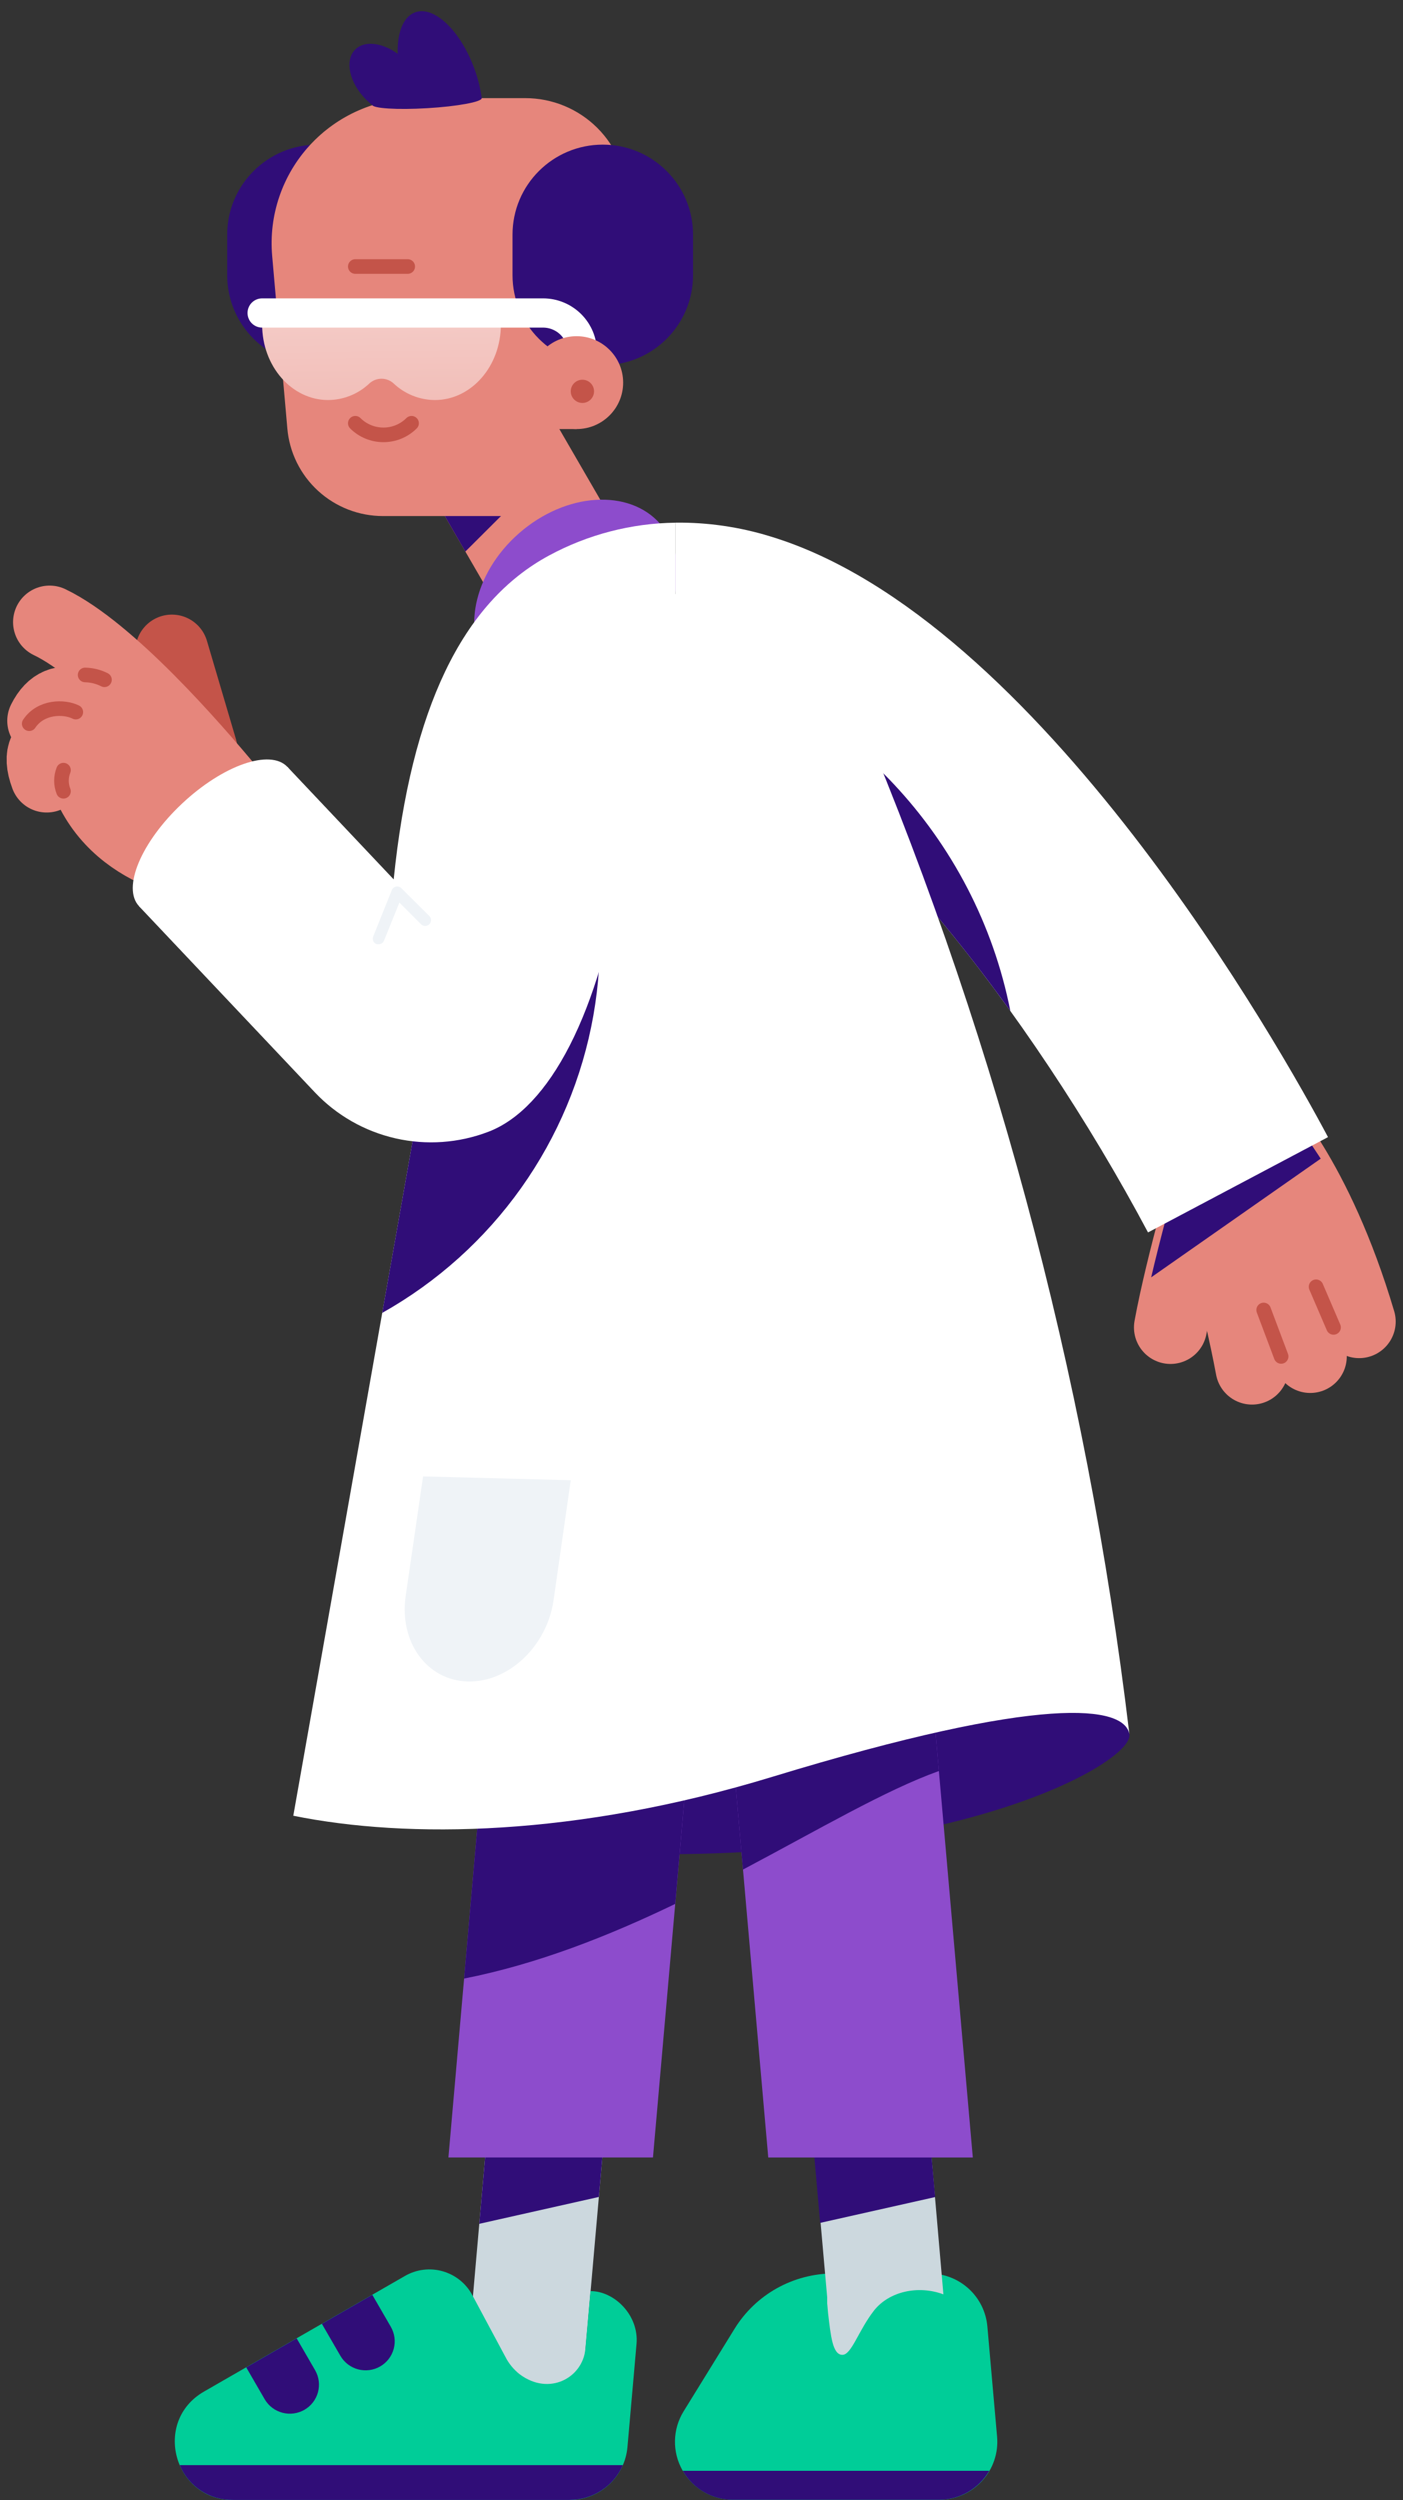 <svg width="192" height="342" viewBox="0 0 192 342" fill="none" xmlns="http://www.w3.org/2000/svg">
<rect x="0" y="0" width="192" height="342" fill="#333333" stroke="none"/>
<path d="M23.523 89.076L27.507 102.575" stroke="#C45449" stroke-width="10" stroke-miterlimit="10" stroke-linecap="round"/>
<path d="M105.033 227.338C142.254 215.983 153.872 233.341 154.557 237.232C155.242 241.123 129.584 255.773 80.179 253.391L68.952 238.352C79.749 235.239 91.909 231.34 105.033 227.338Z" fill="#300D78"/>
<path d="M56.333 62.761L73.261 53.022L89.198 80.529L72.27 90.268L56.333 62.761Z" fill="#E6867C"/>
<path d="M67.249 91.805C62.975 86.936 64.682 78.481 71.061 72.92C77.441 67.358 86.077 66.797 90.351 71.665C94.625 76.534 92.918 84.989 86.539 90.55C80.159 96.112 71.523 96.673 67.249 91.805Z" fill="#8D4CCC"/>
<path d="M70.139 69.019L63.684 75.45L58.879 67.144L70.139 69.019Z" fill="#300D78"/>
<path d="M55.518 12.864C53.636 7.615 54.224 2.608 56.83 1.68C59.437 0.752 63.076 4.255 64.958 9.504C66.84 14.753 66.252 19.76 63.645 20.688C61.038 21.616 57.4 18.113 55.518 12.864Z" fill="#300D78"/>
<path d="M50.125 13.654C47.8 11.338 47.122 8.258 48.609 6.776C50.097 5.293 53.187 5.97 55.512 8.286C57.836 10.603 58.515 13.682 57.027 15.164C55.54 16.647 52.45 15.97 50.125 13.654Z" fill="#300D78"/>
<path d="M31.093 32.093C31.093 25.296 36.623 19.785 43.444 19.785C50.265 19.785 55.795 25.296 55.795 32.093V37.652C55.795 44.449 50.265 49.959 43.444 49.959C36.623 49.959 31.093 44.449 31.093 37.652V32.093Z" fill="#300D78"/>
<path d="M57.094 13.424H71.876C73.707 13.423 75.521 13.781 77.213 14.479C78.906 15.178 80.443 16.201 81.738 17.492C83.033 18.782 84.061 20.314 84.761 22.001C85.461 23.687 85.821 25.495 85.82 27.32V34.864L69.883 70.596H52.416C49.127 70.597 45.958 69.368 43.534 67.152C41.11 64.936 39.608 61.895 39.324 58.63L37.245 34.998C37.005 32.256 37.34 29.495 38.229 26.889C39.117 24.282 40.54 21.889 42.407 19.86C44.273 17.831 46.543 16.211 49.071 15.103C51.6 13.995 54.332 13.423 57.094 13.424Z" fill="#E6867C"/>
<path d="M70.139 32.093C70.139 25.296 75.668 19.785 82.49 19.785C89.311 19.785 94.841 25.296 94.841 32.093V37.652C94.841 44.449 89.311 49.959 82.49 49.959C75.668 49.959 70.139 44.449 70.139 37.652V32.093Z" fill="#300D78"/>
<path d="M69.341 51.549H78.903V58.695H69.341V51.549Z" fill="#E6867C"/>
<path d="M68.424 42.815C68.501 43.34 68.541 43.871 68.544 44.403C68.544 50.104 64.496 54.725 59.508 54.725C57.398 54.708 55.375 53.891 53.85 52.438C53.4 52.033 52.815 51.808 52.209 51.808C51.602 51.808 51.017 52.033 50.567 52.438C49.042 53.891 47.019 54.708 44.91 54.725C39.921 54.725 35.873 50.104 35.873 44.403C35.877 43.871 35.916 43.34 35.993 42.815H68.424Z" fill="url(#paint0_linear)"/>
<path d="M35.874 42.815H74.314C75.742 42.815 77.112 43.38 78.123 44.387C79.133 45.393 79.7 46.759 79.7 48.182" stroke="white" stroke-width="4" stroke-linecap="round" stroke-linejoin="round"/>
<path d="M56.321 57.9C55.816 58.404 55.216 58.804 54.556 59.076C53.895 59.349 53.187 59.489 52.472 59.489C51.758 59.489 51.05 59.349 50.389 59.076C49.729 58.804 49.129 58.404 48.624 57.9" stroke="#C45449" stroke-width="2" stroke-linecap="round" stroke-linejoin="round"/>
<path d="M55.795 36.459H48.623" stroke="#C45449" stroke-width="2" stroke-linecap="round" stroke-linejoin="round"/>
<path d="M173.728 180.788C168.007 180.788 163.369 176.167 163.369 170.465C163.369 164.764 168.007 160.143 173.728 160.143C179.449 160.143 184.087 164.764 184.087 170.465C184.087 176.167 179.449 180.788 173.728 180.788Z" fill="#F5C09A"/>
<path d="M172.135 152.996C172.135 152.996 180.103 160.937 186 180.788" stroke="#E6867C" stroke-width="10" stroke-miterlimit="10" stroke-linecap="round"/>
<path d="M167.354 158.555C167.354 158.555 175.322 168.083 179.307 185.553" stroke="#E6867C" stroke-width="10" stroke-miterlimit="10" stroke-linecap="round"/>
<path d="M164.963 160.143C164.963 160.143 169.744 178.406 171.338 187.141" stroke="#E6867C" stroke-width="10" stroke-miterlimit="10" stroke-linecap="round"/>
<path d="M165.76 159.35C165.76 159.35 161.776 172.849 160.182 181.583" stroke="#E6867C" stroke-width="10" stroke-miterlimit="10" stroke-linecap="round"/>
<path d="M162.573 156.959C163.129 156.232 163.92 155.719 164.812 155.506C164.9 155.435 164.98 155.347 165.075 155.284C165.582 154.941 166.161 154.718 166.768 154.634C167.374 154.55 167.992 154.607 168.573 154.799C168.135 153.914 168.044 152.897 168.318 151.948C168.592 150.999 169.211 150.185 170.054 149.666C170.897 149.147 171.904 148.96 172.878 149.142C173.853 149.323 174.724 149.859 175.323 150.646C175.53 150.924 177.825 154.045 180.741 158.5L157.537 174.738C158.732 169.617 160.183 164.304 161.083 161.128C160.888 160.364 160.926 159.56 161.191 158.818C161.457 158.075 161.938 157.428 162.573 156.959Z" fill="#300D78"/>
<path d="M105.36 73.361C142.262 84.477 175.482 143.778 181.737 155.554L157.107 168.592C141.17 138.624 115.456 105.425 97.303 99.969C95.738 99.461 94.096 99.23 92.451 99.287V71.495C96.825 71.449 101.179 72.079 105.36 73.361Z" fill="white"/>
<path d="M92.449 89.301C115.644 95.572 133.586 114.564 138.266 138.296C124.651 119.352 109.319 103.581 97.302 99.969C95.737 99.461 94.095 99.23 92.449 99.287V89.301Z" fill="#300D78"/>
<path d="M128.475 341.968H100.338C98.92 341.969 97.528 341.592 96.305 340.878C95.082 340.163 94.073 339.136 93.381 337.903C92.689 336.669 92.34 335.275 92.369 333.862C92.399 332.449 92.806 331.07 93.549 329.867L100.529 318.56C101.953 316.253 103.945 314.348 106.316 313.025C108.687 311.702 111.358 311.005 114.076 311H127.152C129.151 310.993 131.079 311.734 132.555 313.076C134.031 314.419 134.947 316.266 135.12 318.25L136.451 333.337C136.548 334.437 136.413 335.545 136.055 336.59C135.698 337.635 135.125 338.595 134.375 339.407C133.624 340.219 132.712 340.867 131.696 341.308C130.68 341.749 129.583 341.974 128.475 341.968Z" fill="url(#paint1_linear)"/>
<path d="M135.377 337.996C134.678 339.203 133.672 340.206 132.46 340.903C131.249 341.599 129.875 341.966 128.476 341.966H100.34C98.939 341.974 97.562 341.61 96.35 340.912C95.137 340.215 94.133 339.208 93.439 337.996H135.377Z" fill="#300D78"/>
<path d="M115.28 322.133C113.941 322.133 113.687 319.552 113.32 316.416L113.2 315.066C113.2 314.526 113.2 314.192 113.2 314.192V314.264L108.419 260.268L124.253 257.846L129.105 313.859C125.647 312.572 121.695 313.462 119.631 316.043C117.464 318.814 116.539 322.133 115.28 322.133Z" fill="#CCD8DE"/>
<path d="M62.903 334.838L69.66 257.814L85.493 260.236L78.943 334.838H62.903Z" fill="#CCD8DE"/>
<path d="M81.956 300.533L65.589 304.209L67.397 283.627L83.016 288.487L81.956 300.533Z" fill="#300D78"/>
<path d="M110.451 283.746L126.858 287.915L127.974 300.548L112.236 304.082L110.451 283.746Z" fill="#300D78"/>
<path d="M61.366 295.134L67.286 227.639L95.072 230.061L89.359 295.134H61.366Z" fill="#8D4CCC"/>
<path d="M105.136 295.135L99.343 229.133L127.121 226.711L133.129 295.135H105.136Z" fill="#8D4CCC"/>
<path d="M101.676 255.75L99.342 229.133L127.12 226.703L128.49 242.267C121.191 244.879 112.067 250.255 101.676 255.75Z" fill="#300D78"/>
<path d="M67.286 227.639L95.072 230.061L92.403 260.449C83.406 264.777 73.677 268.652 63.509 270.661L67.286 227.639Z" fill="#300D78"/>
<path d="M68.338 89.018L89.199 79.545L115.878 93.782C135.636 139.493 148.663 187.807 154.557 237.23C153.871 233.339 142.891 231.711 105.678 243.066C78.872 251.245 55.819 251.563 40.138 248.386L68.338 89.018Z" fill="white"/>
<path d="M68.01 90.848C73.636 97.392 77.737 105.098 80.018 113.41C82.299 121.722 82.703 130.435 81.201 138.922C79.7 147.409 76.329 155.458 71.333 162.492C66.336 169.525 59.838 175.368 52.304 179.6L68.01 90.848Z" fill="#300D78"/>
<path d="M15.555 109.721L26.711 116.074V99.398H15.555V109.721Z" fill="#E6867C"/>
<path d="M15.555 100.985C12.367 97.015 8.383 93.838 5.993 98.603" stroke="#E6867C" stroke-width="10" stroke-miterlimit="10" stroke-linecap="round"/>
<path d="M6.39 106.149C4 99.796 11.172 101.384 11.57 105.752C15.554 117.663 29.101 118.457 29.101 118.457" stroke="#E6867C" stroke-width="10" stroke-miterlimit="10" stroke-linecap="round"/>
<path d="M39.333 104.908L53.875 120.297C56.265 96.944 63.27 82.397 75.127 75.996C80.449 73.118 86.395 71.575 92.45 71.502V99.294C91.034 99.365 89.654 99.762 88.418 100.453C86.665 101.486 89.088 93.402 85.279 118.066C82.091 138.711 75.151 151.655 66.832 154.823C62.774 156.376 58.343 156.688 54.106 155.719C49.869 154.75 46.018 152.544 43.046 149.384L19.029 123.974L39.333 104.908Z" fill="white"/>
<path d="M6.789 85.106C14.858 88.977 26.291 102.039 31.5 108.326" stroke="#E6867C" stroke-width="10" stroke-miterlimit="10" stroke-linecap="round"/>
<path d="M27.905 327.166L55.42 311.341C56.194 310.894 57.052 310.607 57.94 310.497C58.828 310.388 59.729 310.458 60.59 310.703C61.45 310.949 62.253 311.364 62.948 311.925C63.644 312.486 64.219 313.181 64.639 313.969L69.158 322.402C69.627 323.328 70.293 324.141 71.11 324.784C75.166 327.825 79.74 325.245 80.106 321.354L80.808 313.413C84.114 313.413 87.445 316.748 87.111 320.623L85.867 334.75C85.694 336.734 84.778 338.58 83.302 339.923C81.826 341.266 79.897 342.007 77.899 341.999H31.889C23.753 341.983 20.861 331.232 27.905 327.166Z" fill="url(#paint2_linear)"/>
<path d="M24.599 337.219H85.239C84.62 338.633 83.6 339.837 82.306 340.683C81.011 341.529 79.496 341.981 77.948 341.983H31.89C30.335 342.011 28.808 341.572 27.507 340.722C26.207 339.872 25.193 338.651 24.599 337.219Z" fill="#300D78"/>
<path d="M52.026 323.721C51.111 324.247 50.023 324.39 49.002 324.117C47.982 323.845 47.111 323.179 46.583 322.267L44.049 317.892L50.95 313.922L53.484 318.297C54.012 319.209 54.155 320.293 53.882 321.31C53.608 322.327 52.941 323.194 52.026 323.721Z" fill="#300D78"/>
<path d="M40.598 319.877L43.132 324.252C43.652 325.164 43.789 326.243 43.513 327.255C43.237 328.267 42.571 329.129 41.66 329.653C40.749 330.177 39.667 330.321 38.65 330.053C37.633 329.785 36.763 329.127 36.231 328.223L33.697 323.847L40.598 319.877Z" fill="#300D78"/>
<path d="M51.812 129.174C51.971 129.174 52.127 129.127 52.259 129.037C52.391 128.948 52.493 128.822 52.553 128.674L54.656 123.473L57.62 126.435C57.77 126.584 57.974 126.668 58.186 126.668C58.398 126.668 58.602 126.584 58.752 126.435C58.902 126.285 58.986 126.082 58.986 125.871C58.986 125.659 58.902 125.456 58.752 125.307L54.927 121.503C54.834 121.409 54.719 121.34 54.593 121.301C54.466 121.262 54.332 121.255 54.202 121.281C54.072 121.307 53.951 121.365 53.85 121.45C53.748 121.534 53.669 121.643 53.62 121.765L51.07 128.118C51.032 128.215 51.012 128.319 51.014 128.423C51.015 128.527 51.037 128.63 51.079 128.726C51.12 128.822 51.18 128.909 51.255 128.982C51.33 129.054 51.419 129.112 51.517 129.15C51.613 129.176 51.713 129.185 51.812 129.174Z" fill="#EFF3F7"/>
<path d="M19.03 123.965C16.676 121.475 19.311 115.19 24.916 109.927C30.521 104.664 36.973 102.415 39.327 104.905C41.681 107.394 39.046 113.679 33.441 118.942C27.836 124.206 21.384 126.454 19.03 123.965Z" fill="white"/>
<path d="M10.374 97.412C8.78 96.618 5.593 96.618 3.999 99.001" stroke="#C45449" stroke-width="2" stroke-linecap="round" stroke-linejoin="round"/>
<path d="M14.296 92.989C13.475 92.574 12.571 92.349 11.65 92.33" stroke="#C45449" stroke-width="2" stroke-linecap="round" stroke-linejoin="round"/>
<path d="M8.686 105.354C8.32 106.283 8.32 107.315 8.686 108.244" stroke="#C45449" stroke-width="2" stroke-linecap="round" stroke-linejoin="round"/>
<path d="M50.923 14.32C50.892 13.808 54.225 13.192 58.368 12.945C62.511 12.697 65.894 12.912 65.925 13.424C65.956 13.936 62.622 14.552 58.48 14.8C54.337 15.047 50.954 14.832 50.923 14.32Z" fill="#300D78"/>
<path d="M78.904 58.695C75.384 58.695 72.53 55.851 72.53 52.343C72.53 48.834 75.384 45.99 78.904 45.99C82.425 45.99 85.279 48.834 85.279 52.343C85.279 55.851 82.425 58.695 78.904 58.695Z" fill="#E6867C"/>
<path d="M79.701 55.122C78.821 55.122 78.108 54.41 78.108 53.533C78.108 52.656 78.821 51.945 79.701 51.945C80.581 51.945 81.295 52.656 81.295 53.533C81.295 54.41 80.581 55.122 79.701 55.122Z" fill="#C45449"/>
<path d="M175.322 185.554L172.932 179.201" stroke="#C45449" stroke-width="2" stroke-linecap="round" stroke-linejoin="round"/>
<path d="M182.494 181.584L180.104 176.025" stroke="#C45449" stroke-width="2" stroke-linecap="round" stroke-linejoin="round"/>
<path d="M64.018 230.021C69.596 230.164 74.855 225.193 75.756 218.904L78.106 202.491L57.898 201.967L55.508 218.388C54.639 224.669 58.432 229.878 64.018 230.021Z" fill="#EFF3F7"/>
<defs>
<linearGradient id="paint0_linear" x1="51.699" y1="5.351" x2="53.408" y2="137.911" gradientUnits="userSpaceOnUse">
<stop stop-color="white"/>
<stop offset="0.03" stop-color="#FEF9F9"/>
<stop offset="0.25" stop-color="#F5D0CC"/>
<stop offset="0.47" stop-color="#EFB0A9"/>
<stop offset="0.67" stop-color="#EA9990"/>
<stop offset="0.85" stop-color="#E78B81"/>
<stop offset="1" stop-color="#E6867C"/>
</linearGradient>
<linearGradient id="paint1_linear" x1="-8703.52" y1="15157.3" x2="-1782.41" y2="15005.3" gradientUnits="userSpaceOnUse">
<stop stop-color="#008E98"/>
<stop offset="1" stop-color="#00CD98"/>
</linearGradient>
<linearGradient id="paint2_linear" x1="-12581.1" y1="15424.6" x2="-2667.29" y2="15118.3" gradientUnits="userSpaceOnUse">
<stop stop-color="#008E98"/>
<stop offset="1" stop-color="#00CD98"/>
</linearGradient>
</defs>
</svg>

